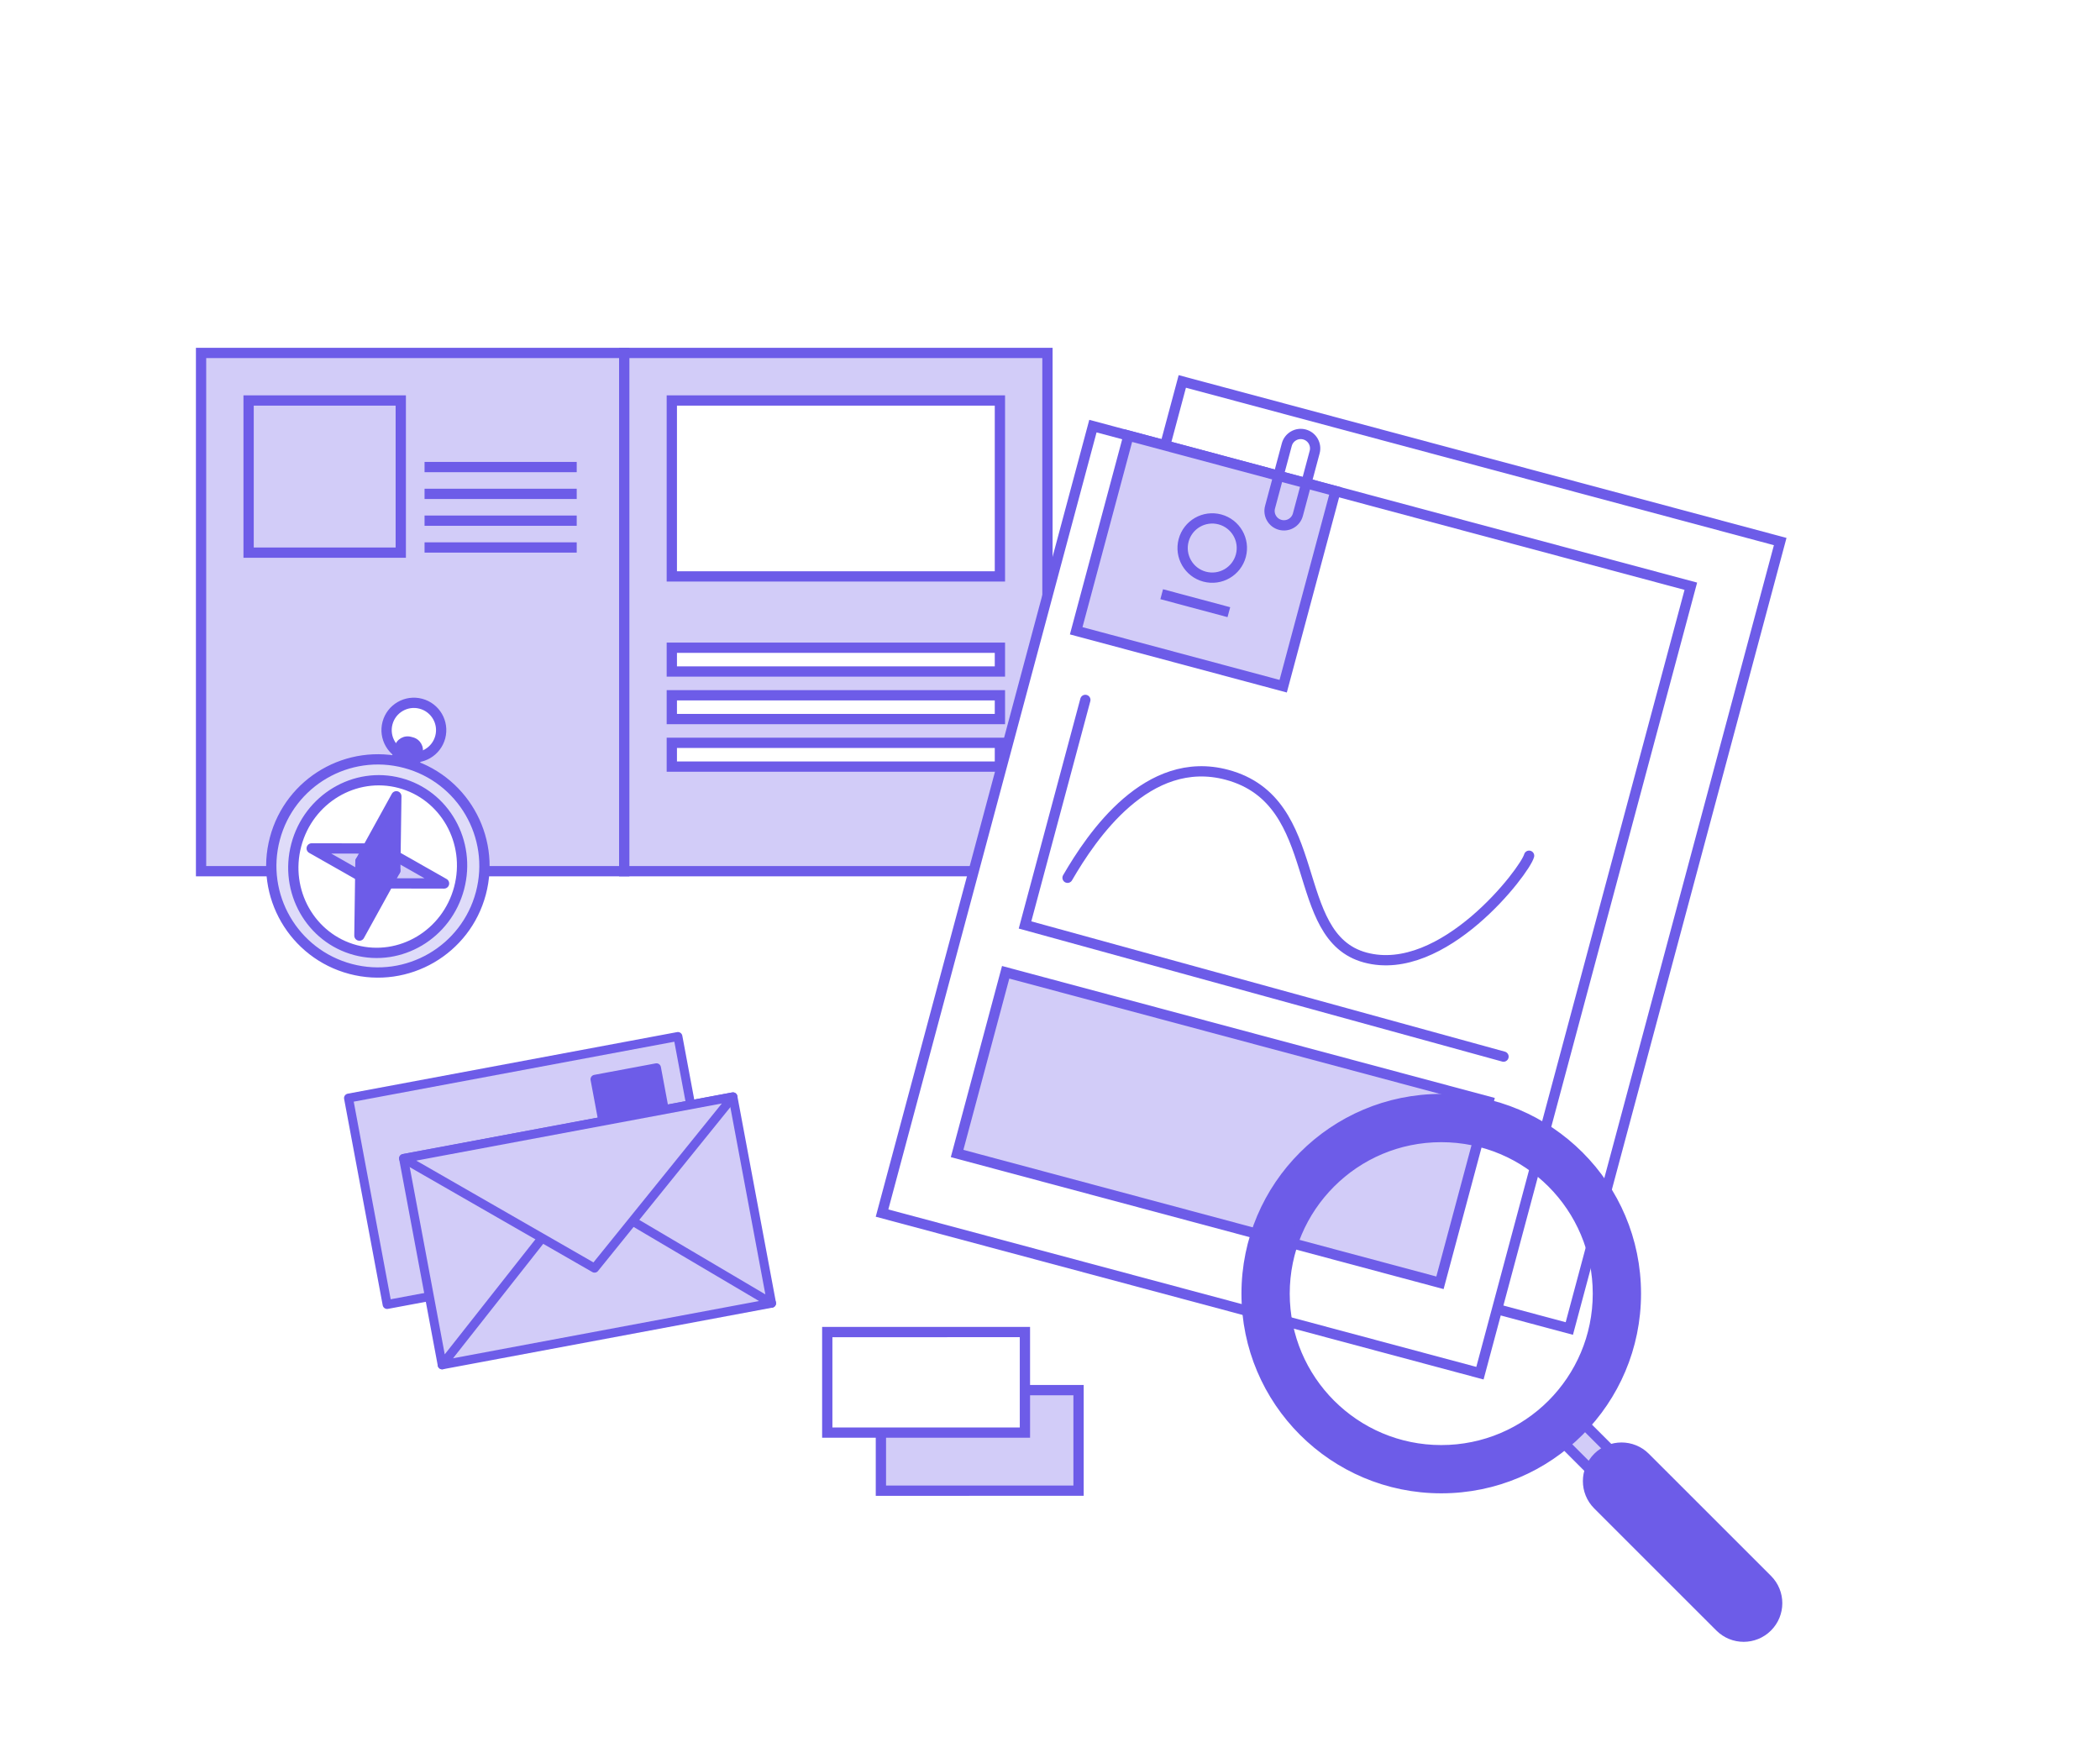 <svg width="470" height="390" viewBox="0 0 470 390" fill="none" xmlns="http://www.w3.org/2000/svg">
<rect width="470" height="390" fill="white"/>
<rect x="45" y="79" width="94.716" height="116" fill="#D2CCF8" stroke="#6D5CE8" stroke-width="2.3"/>
<rect x="55.641" y="89.642" width="34.055" height="34.055" fill="#D2CCF8" stroke="#6D5CE8" stroke-width="2.3"/>
<rect x="139.715" y="79" width="94.716" height="116" fill="#D2CCF8" stroke="#6D5CE8" stroke-width="2.3"/>
<rect x="150.359" y="89.642" width="73.431" height="39.376" fill="white" stroke="#6D5CE8" stroke-width="2.3"/>
<rect x="150.359" y="144.981" width="73.431" height="5.321" fill="white" stroke="#6D5CE8" stroke-width="2.3"/>
<rect x="150.359" y="155.624" width="73.431" height="5.321" fill="white" stroke="#6D5CE8" stroke-width="2.3"/>
<rect x="150.359" y="166.266" width="73.431" height="5.321" fill="white" stroke="#6D5CE8" stroke-width="2.3"/>
<path d="M95.019 104.542H129.075" stroke="#6D5CE8" stroke-width="2.3"/>
<path d="M95.019 110.542H129.075" stroke="#6D5CE8" stroke-width="2.3"/>
<path d="M95.019 116.542H129.075" stroke="#6D5CE8" stroke-width="2.3"/>
<path d="M95.019 122.542H129.075" stroke="#6D5CE8" stroke-width="2.3"/>
<path d="M264.61 85.376L398.427 121.215L351.229 297.362L217.412 261.523L264.61 85.376Z" fill="white" stroke="#6D5CE8" stroke-width="2.3"/>
<path d="M244.606 95.376L378.424 131.215L331.225 307.362L197.408 271.523L244.606 95.376Z" fill="white" stroke="#6D5CE8" stroke-width="2.3"/>
<path d="M225.078 217.626L333.146 246.569L322.278 287.129L214.21 258.186L225.078 217.626Z" fill="#D2CCF8" stroke="#6D5CE8" stroke-width="2.3"/>
<path d="M241.391 333.656L197.154 333.662L197.154 311.156L241.391 311.15L241.391 333.656Z" fill="#D2CCF8" stroke="#6D5CE8" stroke-width="2.3"/>
<path d="M229.387 320.656L185.15 320.662L185.15 298.156L229.387 298.15L229.387 320.656Z" fill="white" stroke="#6D5CE8" stroke-width="2.3"/>
<path d="M336.501 236.5L229.411 207.032L242.909 156.659" stroke="#6D5CE8" stroke-width="2.3" stroke-linecap="round"/>
<path d="M238.929 196.472C244.384 187.063 256.838 168.659 274.611 173.421C296.827 179.374 288.191 209.671 305.578 214.33C322.965 218.989 341.32 194.919 342.226 191.539" stroke="#6D5CE8" stroke-width="2.3" stroke-linecap="round"/>
<path d="M252.566 97.508L298.892 109.915L287.189 153.592L240.863 141.185L252.566 97.508Z" fill="#D2CCF8" stroke="#6D5CE8" stroke-width="2.3"/>
<path d="M264.907 120.951C265.854 117.414 269.49 115.315 273.027 116.262C276.564 117.209 278.663 120.845 277.715 124.381C276.768 127.918 273.132 130.018 269.595 129.07C266.058 128.123 263.959 124.488 264.907 120.951Z" fill="#D2CCF8" stroke="#6D5CE8" stroke-width="2.3"/>
<path d="M275.031 137.025L260.001 133" stroke="#6D5CE8" stroke-width="2.3"/>
<path d="M294.233 101.196L290.481 115.197C290.02 116.919 288.25 117.941 286.528 117.48C284.806 117.019 283.784 115.249 284.246 113.527L287.997 99.526C288.459 97.804 290.229 96.782 291.95 97.243C293.672 97.705 294.694 99.474 294.233 101.196Z" stroke="#6D5CE8" stroke-width="2.3"/>
<path d="M78 245.784L86.638 291.983L160.36 278.2L151.723 232L78 245.784Z" fill="#D2CCF8" stroke="#6D5CE8" stroke-width="2" stroke-linejoin="round"/>
<path d="M133.164 241.574L135.737 255.335L149.499 252.762L146.926 239.001L133.164 241.574Z" fill="#6D5CE8" stroke="#6D5CE8" stroke-width="2" stroke-linejoin="round"/>
<path d="M129.385 264.196L98.959 305.493L172.681 291.705L129.385 264.196Z" fill="#D2CCF8" stroke="#6D5CE8" stroke-width="2" stroke-linejoin="round"/>
<path d="M98.961 305.494L129.793 266.368L172.683 291.705L164.042 245.506L90.32 259.295L98.961 305.494Z" fill="#D2CCF8" stroke="#6D5CE8" stroke-width="2" stroke-linejoin="round"/>
<path d="M133.064 283.855L164.041 245.506L90.32 259.295L133.064 283.855Z" fill="#D2CCF8" stroke="#6D5CE8" stroke-width="2" stroke-linejoin="round"/>
<path d="M360.07 333.085L347.111 320.13L351.521 315.722L364.48 328.677L360.07 333.085Z" fill="#D2CCF8" stroke="#6D5CE8" stroke-width="2.3"/>
<path d="M353.379 258.762C345.487 250.872 334.607 246 322.565 246C310.522 246 299.643 250.872 291.766 258.762C283.874 266.636 279 277.527 279 289.551C279 313.597 298.511 333.101 322.565 333.101C334.607 333.101 345.487 328.229 353.379 320.34C361.256 312.465 366.129 301.574 366.129 289.551C366.129 277.527 361.256 266.636 353.379 258.762ZM347.373 314.336C341.022 320.685 332.265 324.599 322.565 324.599C303.211 324.599 287.505 308.898 287.505 289.551C287.505 279.869 291.42 271.115 297.772 264.766C304.107 258.416 312.88 254.503 322.565 254.503C332.249 254.503 341.022 258.416 347.373 264.766C353.709 271.115 357.624 279.869 357.624 289.551C357.624 299.232 353.709 307.986 347.373 314.336Z" fill="#6D5CE8" stroke="#6D5CE8" stroke-width="2.3" stroke-miterlimit="10"/>
<path d="M368.217 326.216C365.288 323.288 360.54 323.288 357.611 326.216C354.683 329.143 354.683 333.89 357.611 336.818L384.948 364.145C387.876 367.073 392.625 367.073 395.553 364.145C398.482 361.218 398.482 356.471 395.553 353.543L368.217 326.216Z" fill="#6D5CE8" stroke="#6D5CE8" stroke-width="2.3" stroke-miterlimit="10"/>
<circle cx="84.572" cy="193.823" r="23.85" transform="rotate(14.846 84.572 193.823)" fill="#DFDCF9" stroke="#6D5CE8" stroke-width="2.3"/>
<path d="M102.754 198.793C100.009 209.149 89.612 215.328 79.575 212.668C69.538 210.007 63.567 199.49 66.312 189.134C69.057 178.778 79.454 172.599 89.491 175.259C99.528 177.92 105.499 188.437 102.754 198.793Z" fill="white" stroke="#6D5CE8" stroke-width="2.3"/>
<circle cx="92.629" cy="163.421" r="6.108" transform="rotate(14.846 92.629 163.421)" fill="white" stroke="#6D5CE8" stroke-width="2.3"/>
<path d="M99.381 197.748L83.537 197.72L85.603 189.925L99.381 197.748Z" fill="#D2CCF8" stroke="#6D5CE8" stroke-width="2.3" stroke-linejoin="round"/>
<path d="M69.76 189.896L85.604 189.925L83.538 197.72L69.76 189.896Z" fill="#D2CCF8" stroke="#6D5CE8" stroke-width="2.3" stroke-linejoin="round"/>
<path d="M88.702 178.232L88.467 194.856L80.672 192.79L88.702 178.232Z" fill="#6D5CE8" stroke="#6D5CE8" stroke-width="2.3" stroke-linejoin="round"/>
<path d="M80.438 209.414L80.673 192.79L88.469 194.856L80.438 209.414Z" fill="#6D5CE8" stroke="#6D5CE8" stroke-width="2.3" stroke-linejoin="round"/>
<path d="M88.329 167.054C88.754 165.452 90.396 164.498 91.998 164.922L92.434 165.038C94.036 165.463 94.99 167.105 94.565 168.707L93.681 172.043L87.445 170.39L88.329 167.054Z" fill="#6D5CE8"/>
</svg>
